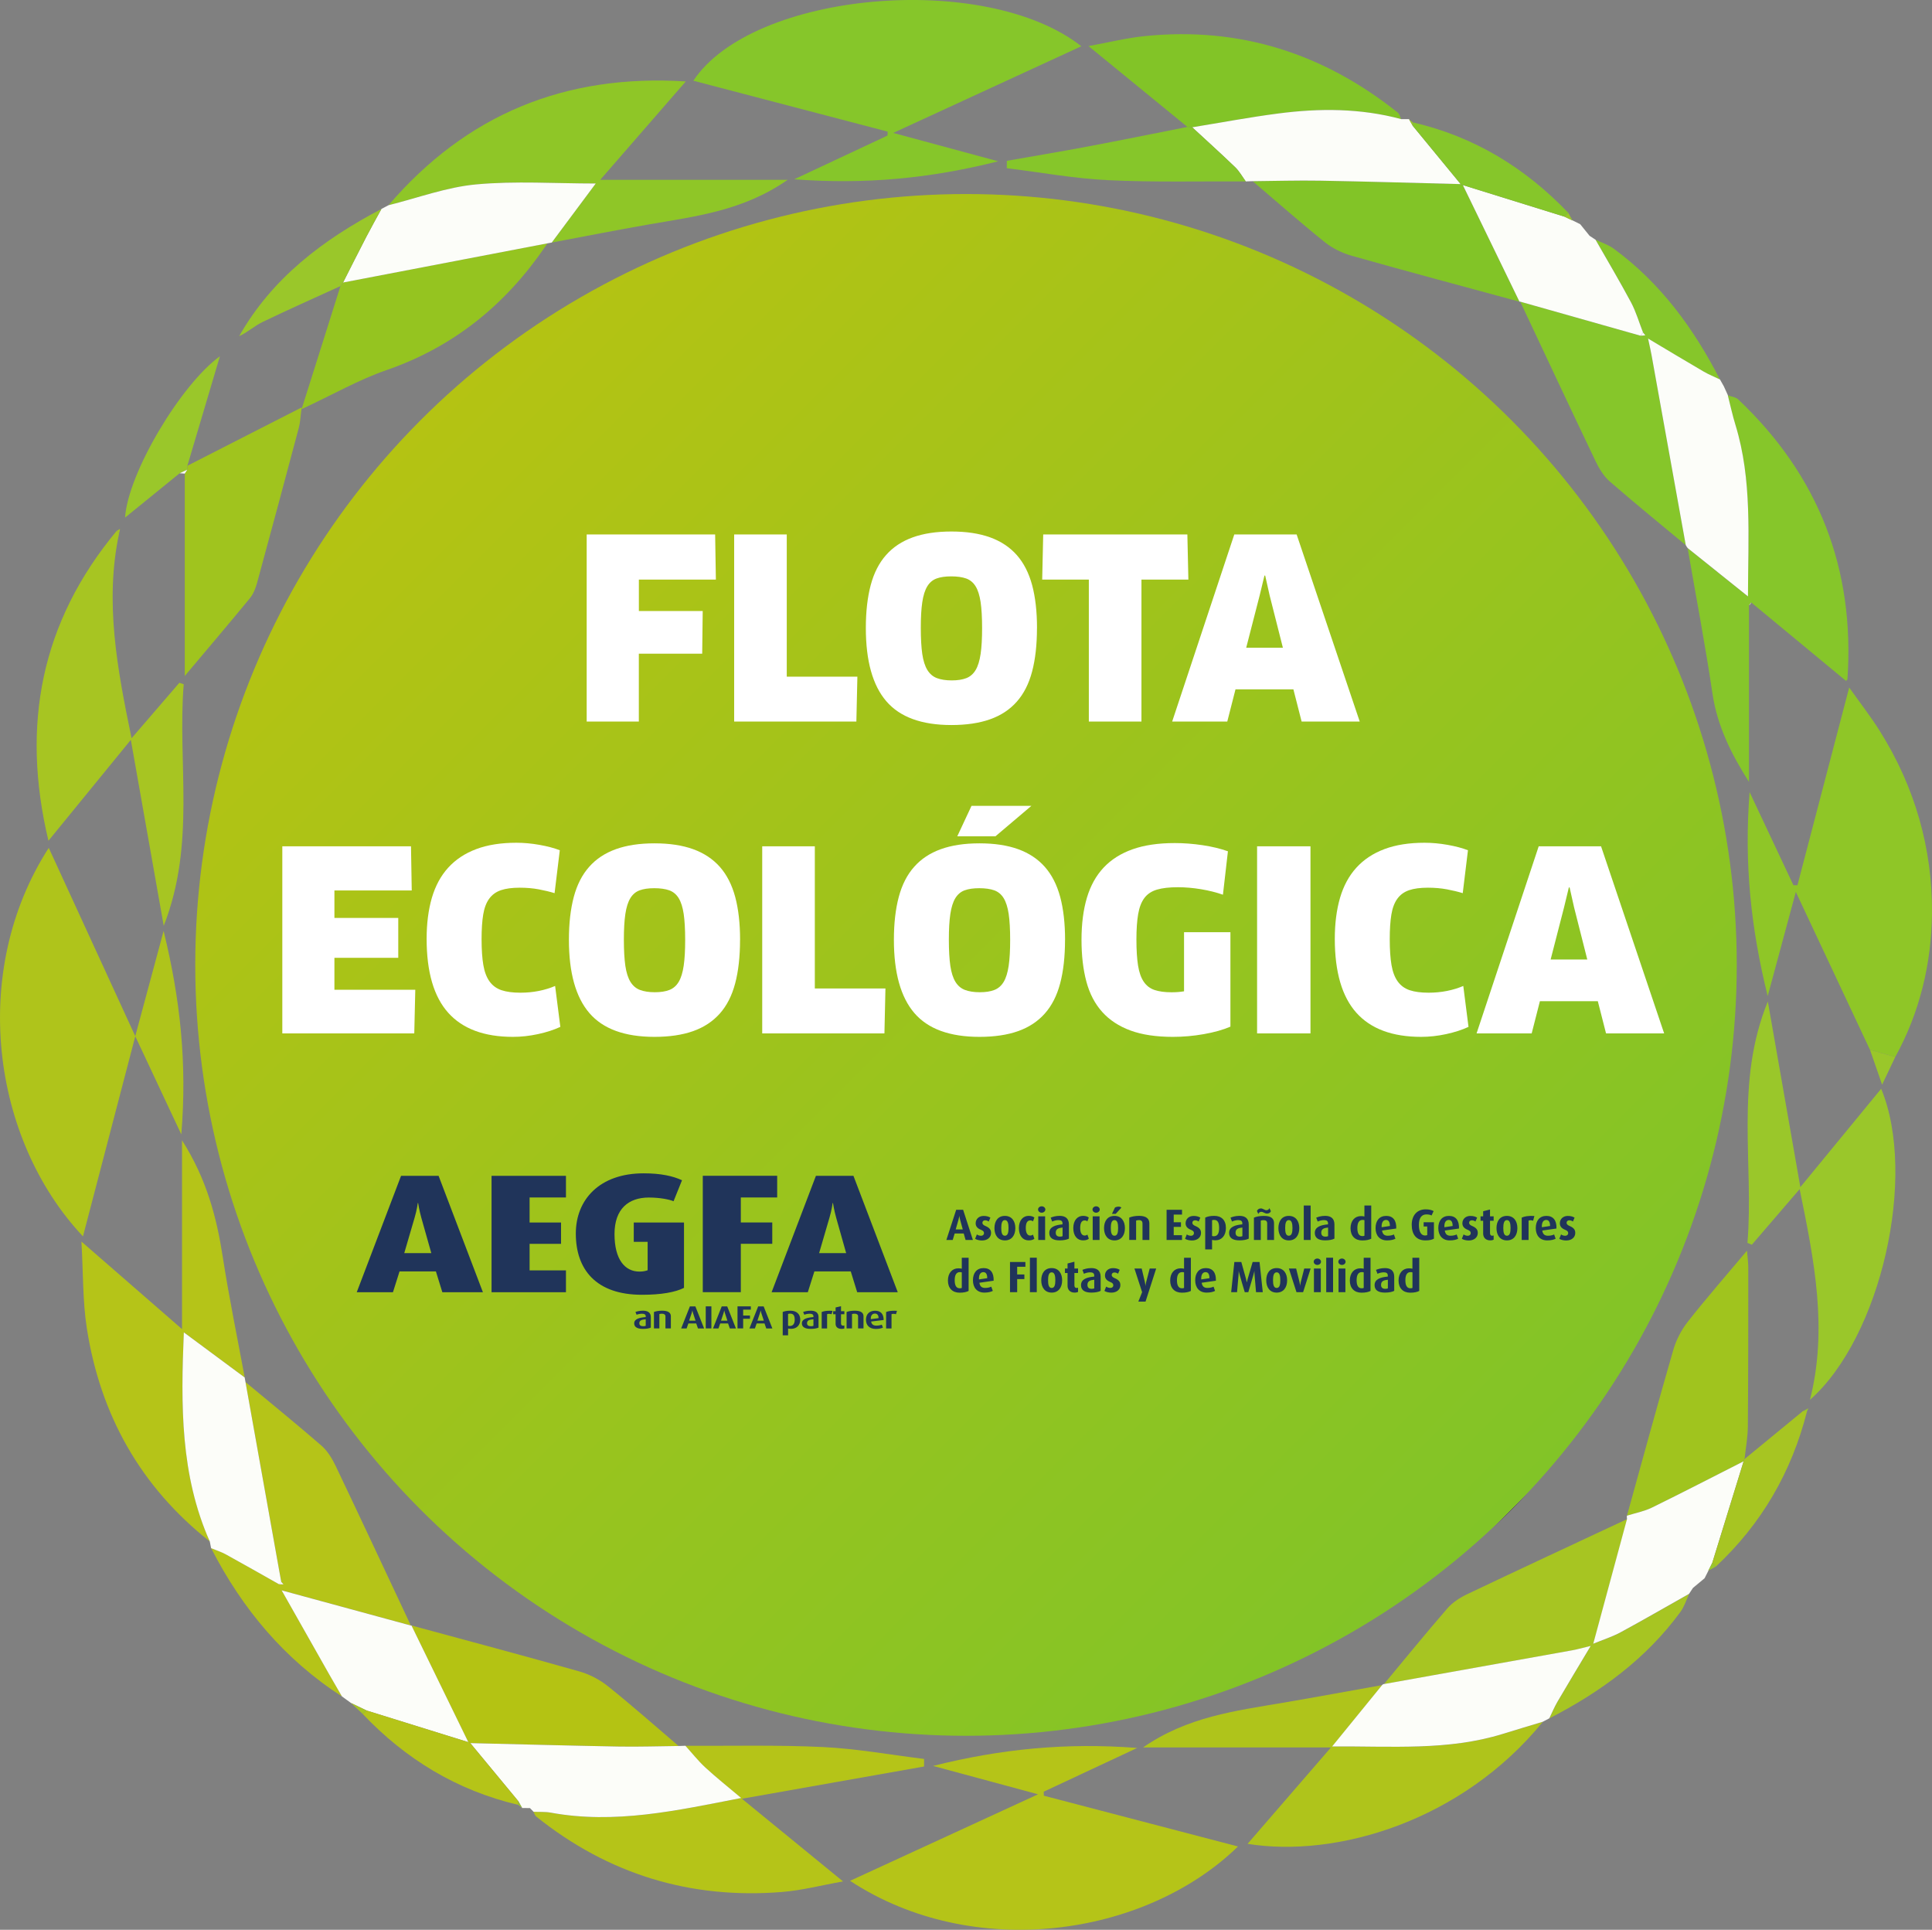 <?xml version="1.0" encoding="UTF-8"?>
<svg id="Capa_2" data-name="Capa 2" xmlns="http://www.w3.org/2000/svg" xmlns:xlink="http://www.w3.org/1999/xlink" viewBox="0 0 495.74 495.09">
  <rect x="0" y="0" width="495.74" height="495.09" fill="#808080" stroke="none"/>
  <defs>
    <style>
      .cls-1 {
        fill: #b5c418;
      }

      .cls-1, .cls-2, .cls-3, .cls-4, .cls-5, .cls-6, .cls-7, .cls-8, .cls-9, .cls-10, .cls-11, .cls-12, .cls-13, .cls-14 {
        stroke-width: 0px;
      }

      .cls-2 {
        fill: #20345a;
      }

      .cls-3 {
        fill: #a0c41e;
      }

      .cls-4 {
        fill: #a7c522;
      }

      .cls-5 {
        fill: #fcfdf9;
      }

      .cls-6 {
        fill: #afc41b;
      }

      .cls-7 {
        fill: url(#Degradado_sin_nombre_5);
      }

      .cls-8 {
        fill: #95c420;
      }

      .cls-9 {
        fill: #86c62a;
      }

      .cls-10 {
        fill: #8fc627;
      }

      .cls-11 {
        fill: #82c427;
      }

      .cls-12 {
        fill: #9ac72a;
      }

      .cls-13 {
        fill: #b4c313;
      }

      .cls-14 {
        fill: #fff;
      }
    </style>
    <linearGradient id="Degradado_sin_nombre_5" data-name="Degradado sin nombre 5" x1="108.02" y1="107.7" x2="387.71" y2="387.39" gradientUnits="userSpaceOnUse">
      <stop offset="0" stop-color="#b4c313"/>
      <stop offset="1" stop-color="#82c427"/>
      <stop offset="1" stop-color="#1d1d1b"/>
    </linearGradient>
  </defs>
  <g id="Capa_1-2" data-name="Capa 1">
    <g>
      <g>
        <path class="cls-1" d="M218.12,482.53c15.64-7.19,31.37-14.44,48.24-22.2-9.45-2.55-17.68-4.77-26.94-7.28,17.48-4.38,34.15-6.01,52.38-4.61-8.66,4.05-16.33,7.63-23.99,11.22.01.34.02.69.03,1.03,16.69,4.37,33.39,8.73,49.82,13.03-23.92,23.26-68.01,29.51-99.54,8.81Z"/>
        <path class="cls-9" d="M277.46,11.87c-15.57,7.18-31.35,14.44-48.26,22.23,9.41,2.54,17.62,4.76,26.92,7.28-17.5,4.43-34.17,5.98-52.33,4.62,8.62-4.04,16.28-7.63,23.94-11.22l.04-1.01c-16.68-4.37-33.36-8.74-49.86-13.06,15.14-22.86,74.85-28.24,99.56-8.84Z"/>
        <path class="cls-6" d="M34.71,265.82c2.55-9.46,4.77-17.69,7.27-26.98,4.26,17.37,6.06,33.89,4.54,52.19-4.1-8.74-7.66-16.33-11.81-25.17-4.72,18.07-9.09,34.78-13.42,51.34-23.46-24.94-29.19-68.03-8.78-99.68,7.22,15.72,14.44,31.44,22.19,48.3Z"/>
        <path class="cls-10" d="M479.83,269.34c-6.19-13.18-12.38-26.36-19.03-40.51-2.5,9.25-4.72,17.48-7.22,26.72-4.33-17.46-6.07-34.14-4.64-52.33,4.04,8.58,7.64,16.23,11.24,23.88.34,0,.69.01,1.03.02,4.37-16.67,8.73-33.35,13.28-50.74,2.69,3.81,5.49,7.39,7.89,11.21,8.97,14.29,13.52,30.14,13.35,46.81-.13,12.76-3.11,25.33-9.42,36.77-2.16-.61-4.32-1.22-6.48-1.83Z"/>
        <path class="cls-12" d="M453.61,256.9c2.82,16.1,5.45,31.11,8.35,47.66,7.37-8.97,14.06-17.11,20.74-25.24,9.27,22.41,0,63.69-18.27,79.81,4.59-18.19,1.14-35.56-2.65-54.06-4.37,5.08-8.32,9.68-12.27,14.27-.37-.16-.75-.32-1.12-.48,1.67-20.3-3.3-41.12,5.24-61.96Z"/>
        <path class="cls-1" d="M175.86,447.88c11.79.07,23.6-.24,35.36.33,8.66.42,17.26,1.99,25.89,3.05,0,.65,0,1.29,0,1.94-15.23,2.7-30.45,5.39-46.74,8.27,8.86,7.24,17.01,13.89,25.95,21.21-5.53.98-10.55,2.3-15.64,2.71-23.55,1.9-44.63-4.56-63.1-19.36-.34-.27-.46-.8-.69-1.2,1.48.06,2.99-.05,4.43.22,16.37,3.01,32.19-.51,48.84-3.76-3.47-2.93-6.43-5.28-9.21-7.84-1.84-1.7-3.41-3.69-5.1-5.56Z"/>
        <path class="cls-4" d="M30.57,136.81c-3.74,17.53-.52,34.65,3.19,52.59,4.29-4.98,8.28-9.6,12.26-14.23.37.12.75.25,1.12.37-1.64,20.2,3.17,40.81-5.13,61.99-2.89-16.37-5.56-31.46-8.44-47.72-7.23,8.86-13.95,17.08-21.14,25.89-7.1-29.75-1.89-56.16,17.51-79.51.2.21.41.42.62.62Z"/>
        <path class="cls-10" d="M99.69,52.65c19.95-23.23,45.17-33.72,76.28-31.76-7.35,8.46-14.25,16.39-21.96,25.25h48.09c-11.41,7.96-23.61,9.35-35.62,11.44-8.32,1.45-16.61,3.09-24.91,4.65,3.77-5.06,7.55-10.13,11.29-15.15-10.38,0-20.62-.7-30.7.23-7.59.7-15,3.48-22.48,5.34Z"/>
        <path class="cls-1" d="M53.83,395.47c-17.78-14.05-28.1-32.49-31.55-54.71-1.08-6.95-.92-14.08-1.38-22.23,9.03,7.86,16.96,14.76,25.81,22.46v-48.44c6.35,10.01,8.88,19.78,10.46,29.98,1.59,10.32,3.72,20.57,5.62,30.85-5.08-3.76-10.15-7.52-15.61-11.57-.79,18.64-.92,36.62,6.66,53.66Z"/>
        <path class="cls-6" d="M395.89,441.73c-20.92,25.65-53.14,34.97-75.77,31.31,6.89-7.96,13.78-15.92,21.4-24.73h-48.22c11.36-7.87,23.7-9.39,35.88-11.46,8.51-1.45,17-3.02,25.5-4.54-4.09,5.02-8.18,10.04-12.83,15.75,15.43-.09,29.74,1.12,43.67-3.18,3.46-1.07,6.92-2.1,10.38-3.15Z"/>
        <path class="cls-9" d="M443.34,101.42c.9.34,2.04.44,2.68,1.05,20.6,19.49,29.93,43.41,28.03,71.7-.02.25-.34.48-.37.52-8.11-6.71-16.22-13.42-24.33-20.13-.19.25-.38.5-.57.75v45.29c-4.53-7.1-8.13-14.32-9.37-22.65-1.85-12.48-4.22-24.88-6.37-37.31,4.95,3.97,9.9,7.94,15.47,12.4.01-15.43,1.11-29.9-3.21-43.99-.77-2.5-1.32-5.07-1.97-7.61Z"/>
        <path class="cls-1" d="M87.74,435.23c-14.76-9.53-25.61-22.51-33.57-38.05,1.27.53,2.6.94,3.79,1.6,4.57,2.51,9.09,5.1,13.63,7.65.38.01.77.02,1.15.03-.19-.21-.38-.42-.57-.63-.18-.97-.36-1.94-.53-2.92-2.88-16.11-5.76-32.22-8.64-48.33,6.51,5.42,13.09,10.75,19.48,16.3,1.55,1.35,2.73,3.3,3.64,5.19,6.5,13.62,12.87,27.29,19.29,40.94-10.59-2.88-21.19-5.77-33.14-9.02,4.44,7.86,8.39,14.83,12.34,21.8,1.03,1.81,2.09,3.61,3.13,5.41Z"/>
        <path class="cls-9" d="M432.56,139.87c-6.51-5.42-13.09-10.77-19.49-16.33-1.55-1.35-2.74-3.3-3.64-5.19-6.51-13.62-12.91-27.29-19.34-40.95,10.28,2.91,20.56,5.82,30.85,8.73.41-.03.83-.06,1.24-.09-.19-.24-.39-.49-.58-.73-1.01-2.58-1.78-5.28-3.07-7.71-2.9-5.45-6.07-10.75-9.13-16.11,1.55.75,3.26,1.28,4.63,2.28,12.04,8.8,20.57,20.49,27.31,33.61-1.42-.68-2.88-1.28-4.24-2.06-4.43-2.58-8.82-5.23-14.21-8.44.5,2.37.72,3.31.89,4.26,2.93,16.25,5.86,32.5,8.78,48.75Z"/>
        <path class="cls-4" d="M433.43,408.91c-.73,1.55-1.24,3.26-2.23,4.61-8.81,12.05-20.52,20.58-33.64,27.33.69-1.42,1.29-2.89,2.09-4.25,2.6-4.45,5.27-8.85,8.54-14.33-2.52.6-3.6.92-4.7,1.12-16.12,2.9-32.25,5.78-48.37,8.67,5.41-6.5,10.74-13.06,16.28-19.44,1.35-1.55,3.27-2.78,5.16-3.67,13.62-6.48,27.29-12.83,40.95-19.22-2.86,10.57-5.72,21.14-8.66,31.99,2.47-1.02,4.84-1.76,6.99-2.92,5.92-3.2,11.74-6.57,17.6-9.88Z"/>
        <path class="cls-8" d="M140.47,62.43c-.19.27-.37.55-.56.82-10.2,14.92-23.48,25.74-40.76,31.71-7.01,2.42-13.56,6.18-21.76,10.01,3.56-11.28,6.77-21.43,9.97-31.58.23-.31.45-.61.68-.92,17.48-3.35,34.96-6.7,52.44-10.05Z"/>
        <path class="cls-3" d="M48.08,119.49c9.43-4.81,18.86-9.62,29.33-14.97-.33,2.47-.37,3.84-.71,5.13-3.54,13.3-7.1,26.58-10.73,39.86-.38,1.4-.96,2.89-1.87,3.99-5.36,6.53-10.84,12.96-16.69,19.92,0-17.69,0-34.8,0-51.91.21-.33.43-.67.65-1,0-.34.01-.68.02-1.02Z"/>
        <path class="cls-13" d="M105.58,417.02c14.36,3.9,28.74,7.72,43.05,11.78,2.6.74,5.21,2.08,7.32,3.77,6.19,4.95,12.13,10.22,18.16,15.36-5.12.06-10.23.24-15.35.14-12.7-.23-25.4-.58-38.1-.88-.12-.17-.29-.25-.51-.25-4.86-9.98-9.72-19.95-14.59-29.93Z"/>
        <path class="cls-11" d="M389.89,77.4c-14.34-3.9-28.71-7.73-43.01-11.77-2.45-.69-4.94-1.89-6.92-3.48-6.3-5.06-12.37-10.42-18.53-15.66,5.77-.05,11.54-.24,17.31-.13,12.02.21,24.04.58,36.06.88.15.16.34.25.56.25,4.84,9.97,9.69,19.94,14.53,29.92Z"/>
        <path class="cls-3" d="M417.47,388.85c3.94-14.17,7.79-28.37,11.88-42.5.75-2.6,2.1-5.2,3.78-7.32,4.69-5.97,9.7-11.68,15.14-18.17.15,1.9.33,3.09.33,4.28,0,13.6,0,27.2-.11,40.79-.02,2.8-.55,5.59-.85,8.39-.16.15-.24.35-.24.58-7.83,3.97-15.63,8.01-23.51,11.87-2,.98-4.28,1.4-6.42,2.08Z"/>
        <path class="cls-11" d="M304.68,32.56c-8.21-6.71-16.41-13.41-25.38-20.74,5.06-.91,9.72-2.08,14.46-2.56,24.33-2.48,45.88,4.45,64.89,19.62.45.36.6,1.11.89,1.68-10.42-2.82-20.99-2.82-31.57-1.44-7.38.96-14.71,2.35-22.06,3.54-.41-.03-.82-.07-1.23-.1Z"/>
        <path class="cls-5" d="M120.67,447.2c12.7.3,25.4.65,38.1.88,5.11.09,10.23-.09,15.35-.14.58-.02,1.17-.04,1.75-.06,1.69,1.86,3.26,3.86,5.1,5.56,2.77,2.56,5.74,4.91,9.21,7.84-16.64,3.25-32.46,6.77-48.84,3.76-1.44-.27-2.95-.15-4.43-.22,0,0,.08.08.08.08-.33-.34-.67-.69-1-1.03-.67,0-1.34-.01-2.01-.02-.32-.58-.65-1.17-.97-1.75-4.11-4.96-8.21-9.93-12.32-14.89Z"/>
        <path class="cls-5" d="M305.91,32.66c7.35-1.2,14.68-2.58,22.06-3.54,10.58-1.38,21.15-1.37,31.57,1.44.67,0,1.34,0,2.01.01.32.58.64,1.16.97,1.73,4.09,4.98,8.19,9.95,12.28,14.93-12.02-.3-24.04-.67-36.06-.88-5.77-.1-11.54.08-17.31.13-.59.02-1.18.04-1.77.06-.89-1.22-1.64-2.6-2.71-3.63-3.62-3.49-7.35-6.85-11.04-10.26Z"/>
        <path class="cls-5" d="M140.47,62.43c-17.48,3.35-34.96,6.7-52.44,10.05,1.99-3.92,3.96-7.86,5.99-11.77,1.24-2.39,2.57-4.74,3.86-7.11.6-.32,1.2-.63,1.8-.95,7.49-1.86,14.89-4.64,22.48-5.34,10.08-.93,20.31-.23,30.7-.23-3.74,5.02-7.52,10.09-11.29,15.15-.37.07-.74.13-1.1.2Z"/>
        <path class="cls-5" d="M71.59,406.44c-4.54-2.56-9.07-5.14-13.63-7.65-1.2-.66-2.52-1.07-3.79-1.6l-.34-1.71c-7.57-17.04-7.44-35.02-6.66-53.66,5.45,4.04,10.53,7.8,15.61,11.57.07.41.15.82.22,1.22,2.88,16.11,5.76,32.22,8.64,48.33.17.97.36,1.94.53,2.92-.2.19-.4.38-.58.59Z"/>
        <path class="cls-5" d="M355.1,432.05c16.12-2.89,32.25-5.77,48.37-8.67,1.1-.2,2.18-.51,4.7-1.12-3.27,5.48-5.94,9.88-8.54,14.33-.79,1.36-1.4,2.83-2.09,4.25-.56.29-1.11.59-1.67.88-3.46,1.05-6.93,2.08-10.38,3.15-13.93,4.29-28.23,3.09-43.67,3.18,4.66-5.71,8.74-10.73,12.83-15.75.11-.14.26-.23.43-.26Z"/>
        <path class="cls-5" d="M432.56,139.87c-2.93-16.25-5.85-32.5-8.78-48.75-.17-.95-.39-1.89-.89-4.26,5.39,3.21,9.78,5.86,14.21,8.44,1.35.79,2.82,1.38,4.24,2.06.33.59.66,1.18.99,1.76.36.78.71,1.57,1.07,2.35,0,0-.06-.06-.06-.06.65,2.54,1.2,5.11,1.97,7.61,4.32,14.1,3.23,28.56,3.21,43.99-5.57-4.46-10.52-8.43-15.47-12.4-.19-.23-.35-.49-.49-.76Z"/>
        <path class="cls-5" d="M417.47,388.85c2.15-.68,4.42-1.1,6.42-2.08,7.88-3.86,15.68-7.9,23.51-11.87-2.68,8.68-5.36,17.36-8.04,26.04-.34.68-.68,1.36-1.03,2.04l.07-.08c-.34.67-.67,1.34-1.01,2-.99.83-1.99,1.65-2.98,2.48-.35.53-.71,1.07-1.06,1.6l.06-.08c-5.86,3.3-11.68,6.68-17.6,9.88-2.15,1.16-4.52,1.9-6.99,2.92,2.94-10.85,5.8-21.42,8.66-31.99-.05-.29-.05-.57-.02-.86Z"/>
        <path class="cls-5" d="M105.58,417.02c4.86,9.98,9.72,19.95,14.59,29.93-8.69-2.7-17.39-5.4-26.08-8.11-1.34-.64-2.68-1.29-4.02-1.93-.78-.56-1.55-1.12-2.33-1.69-1.05-1.8-2.1-3.6-3.13-5.41-3.95-6.97-7.89-13.95-12.34-21.8,11.95,3.25,22.54,6.14,33.14,9.02h.18Z"/>
        <path class="cls-5" d="M389.89,77.4c-4.84-9.97-9.69-19.94-14.53-29.92,8.68,2.7,17.36,5.39,26.04,8.09.69.33,1.38.65,2.08.98,0,0-.08-.06-.08-.06.69.34,1.38.68,2.07,1.03.8.99,1.6,1.98,2.4,2.97.53.35,1.07.71,1.6,1.06l-.08-.07c3.06,5.36,6.22,10.67,9.13,16.11,1.29,2.43,2.06,5.13,3.07,7.71-.22.27-.44.55-.66.82-10.28-2.91-20.56-5.82-30.85-8.73h-.2Z"/>
        <path class="cls-9" d="M305.91,32.66c3.69,3.41,7.42,6.77,11.04,10.26,1.07,1.03,1.82,2.41,2.71,3.63-11.81-.07-23.63.24-35.41-.33-8.67-.42-17.28-2.01-25.92-3.07,0-.63.01-1.26.02-1.89,6.87-1.21,13.75-2.35,20.6-3.64,8.59-1.62,17.16-3.36,25.74-5.06.41.03.82.07,1.23.1Z"/>
        <path class="cls-12" d="M48.08,119.49c0,.34-.01.68-.02,1.02-.65.3-1.31.6-1.96.9-4.73,3.84-9.46,7.68-14.01,11.38.76-11.5,14.36-34.19,24.34-41.4-2.57,8.65-5.46,18.38-8.35,28.1Z"/>
        <path class="cls-12" d="M97.88,53.6c-1.29,2.37-2.62,4.72-3.86,7.11-2.03,3.91-4,7.84-5.99,11.77-.23.31-.45.61-.68.92-6.68,3.06-13.4,6.03-20.02,9.23-2.05.99-3.79,2.62-5.97,3.62,8.49-14.96,21.59-24.8,36.51-32.64Z"/>
        <path class="cls-1" d="M94.08,438.84c8.69,2.7,17.39,5.4,26.08,8.11.21,0,.38.09.51.25,4.11,4.96,8.21,9.93,12.32,14.89-.04.31-.05.62-.06.94-15.67-3.7-28.83-11.68-39.86-23.31.34-.29.67-.59,1.01-.88Z"/>
        <path class="cls-4" d="M439.37,400.94c2.68-8.68,5.36-17.36,8.04-26.04,0-.23.08-.42.24-.58,4.99-4.1,9.97-8.19,14.96-12.29.35.03.7.05,1.05.08-3.94,15.53-11.65,28.85-23.39,39.8-.3-.32-.6-.64-.89-.97Z"/>
        <path class="cls-9" d="M401.41,55.58c-8.68-2.7-17.36-5.39-26.04-8.09-.23,0-.41-.08-.56-.25-4.09-4.98-8.19-9.95-12.28-14.93.02-.3.03-.6.04-.9,15.69,3.62,28.82,11.64,39.87,23.23-.34.31-.68.62-1.02.93Z"/>
        <path class="cls-12" d="M479.83,269.34c2.16.61,4.32,1.22,6.48,1.83-.96,2.03-1.92,4.05-3.37,7.1-1.3-3.74-2.2-6.34-3.11-8.94Z"/>
        <path class="cls-4" d="M94.08,438.84c-.34.29-.67.59-1.01.88-1-.94-2.01-1.87-3.01-2.81,1.34.64,2.68,1.29,4.02,1.93Z"/>
        <path class="cls-12" d="M439.37,400.94c.3.32.6.64.89.97l-1.92,1.07c.34-.68.68-1.36,1.03-2.04Z"/>
        <path class="cls-12" d="M401.41,55.58c.34-.31.68-.62,1.02-.93.35.64.71,1.27,1.06,1.91l-2.08-.98Z"/>
        <path class="cls-12" d="M362.55,31.42c0,.3-.01.6-.04.9-.32-.58-.64-1.16-.97-1.73.33.28.67.56,1,.84Z"/>
        <path class="cls-12" d="M405.48,57.52c-.69-.34-1.38-.68-2.07-1.03.69.34,1.38.68,2.07,1.03Z"/>
        <path class="cls-12" d="M132.94,463.03c0-.31.02-.63.06-.94.32.58.65,1.17.97,1.75-.34-.27-.68-.54-1.03-.82Z"/>
        <path class="cls-12" d="M437.41,404.91c.34-.67.67-1.34,1.01-2-.34.67-.67,1.34-1.01,2Z"/>
        <path class="cls-12" d="M463.65,362.11c-.35-.03-.7-.05-1.05-.08.47-.24.94-.48,1.42-.72l-.37.79Z"/>
        <path class="cls-9" d="M443.4,101.48c-.36-.78-.71-1.57-1.07-2.35.36.78.71,1.57,1.07,2.35Z"/>
        <path class="cls-5" d="M46.09,121.41c.65-.3,1.31-.6,1.96-.9-.22.33-.43.67-.65,1-.44-.03-.88-.07-1.31-.1Z"/>
        <path class="cls-4" d="M433.36,408.99c.35-.53.71-1.07,1.06-1.6-.35.53-.71,1.07-1.06,1.6Z"/>
        <path class="cls-5" d="M448.78,155.3c.19-.25.38-.5.57-.75-.1.32-.29.57-.57.75Z"/>
        <path class="cls-4" d="M29.94,136.2c.29-.17.57-.34.86-.51-.08.38-.15.75-.23,1.13-.21-.2-.42-.41-.62-.62Z"/>
        <path class="cls-9" d="M409.49,61.55c-.53-.35-1.07-.71-1.6-1.06.53.35,1.07.71,1.6,1.06Z"/>
        <path class="cls-1" d="M135.97,463.87c.33.34.67.69,1,1.03-.33-.34-.67-.69-1-1.03Z"/>
        <path class="cls-5" d="M72.17,405.84c.19.21.38.42.57.63-.38-.01-.77-.02-1.15-.03.18-.21.37-.41.58-.59Z"/>
        <path class="cls-5" d="M421.6,85.31c.19.24.39.49.58.73-.41.03-.83.06-1.24.09.22-.27.44-.55.66-.82Z"/>
      </g>
      <circle class="cls-7" cx="247.87" cy="247.55" r="197.77"/>
      <g>
        <path class="cls-2" d="M217.12,321.49h-6.94l2.65-9.07c.61-2.04.82-3.78.82-3.78h.09s.26,1.78.82,3.78l2.56,9.07ZM230.36,331.52l-11.37-29.86h-9.63l-11.37,29.86h9.29l1.69-5.34h9.33l1.65,5.34h10.41ZM199.42,307.21v-5.56h-19.09v29.86h9.76v-12.41h8.07v-5.47h-8.07v-6.42h9.33ZM175.51,330.39v-16.75h-12.89v4.95h3.56v7.29c-.39.17-1.17.35-2.08.35-3.78,0-6.42-3.12-6.42-9.63s3.65-9.37,8.81-9.37c2.91,0,5.34.52,6.34.95l2.17-5.38c-2.3-1.08-5.42-1.78-9.85-1.78-11.33,0-17.4,6.77-17.4,15.45,0,9.16,5.12,15.71,16.97,15.71,4.95,0,8.55-.65,10.8-1.78M145.22,331.52v-5.6h-9.33v-6.81h8.07v-5.47h-8.07v-6.42h9.33v-5.56h-19.09v29.86h19.09ZM110.67,321.49h-6.94l2.65-9.07c.61-2.04.82-3.78.82-3.78h.09s.26,1.78.82,3.78l2.56,9.07ZM123.91,331.52l-11.37-29.86h-9.63l-11.37,29.86h9.29l1.69-5.34h9.33l1.65,5.34h10.41Z"/>
        <path class="cls-2" d="M362.43,330.42c-.12.07-.3.09-.54.09-.89,0-1.28-.75-1.28-2.07,0-1.25.37-2.08,1.34-2.08.18,0,.34.02.48.07v4ZM364.17,331.18v-8.5h-1.75v2.81c-.23-.06-.53-.1-.89-.1-1.57,0-2.67,1.19-2.67,3.14s1.15,3.11,2.99,3.11c1.05,0,1.77-.16,2.32-.45M356.11,330.53c-.16.08-.38.12-.64.12-.7,0-1.1-.3-1.1-1.01,0-.97.69-1.22,1.75-1.32v2.21ZM357.75,331.18v-3.63c0-1.64-1.01-2.22-2.39-2.22-1.07,0-1.86.28-2.29.46l.38,1c.39-.18.99-.37,1.58-.37.64,0,1.07.18,1.07.81v.28c-1.83.17-3.39.63-3.39,2.2,0,1.26.9,1.91,2.66,1.91,1.05,0,1.87-.18,2.38-.45M349.92,330.42c-.12.07-.3.09-.54.09-.89,0-1.28-.75-1.28-2.07,0-1.25.37-2.08,1.34-2.08.18,0,.34.02.48.07v4ZM351.67,331.18v-8.5h-1.75v2.81c-.23-.06-.53-.1-.89-.1-1.56,0-2.67,1.19-2.67,3.14s1.15,3.11,2.99,3.11c1.05,0,1.77-.16,2.32-.45M345.22,325.44h-1.76v6.07h1.76v-6.07ZM345.27,323.7c0-.45-.42-.82-.93-.82s-.93.37-.93.82.42.82.93.82.93-.36.93-.82M342.06,322.67h-1.76v8.84h1.76v-8.84ZM338.91,325.44h-1.76v6.07h1.76v-6.07ZM338.96,323.7c0-.45-.42-.82-.94-.82s-.93.37-.93.82.42.82.93.82.94-.36.94-.82M336.31,325.44h-1.65l-.89,3.49c-.12.48-.16.92-.16.92h-.02s-.02-.45-.14-.92l-.87-3.49h-1.86l1.95,6.07h1.7l1.93-6.07ZM328.52,328.45c0,1.09-.16,1.98-.93,1.98s-.94-.89-.94-1.98.16-2.03.94-2.03.93.95.93,2.03M330.27,328.47c0-1.81-.92-3.14-2.69-3.14s-2.67,1.33-2.67,3.14.92,3.15,2.68,3.15,2.68-1.34,2.68-3.15M324.02,331.51l-.83-7.75h-1.77l-1.27,4.34c-.13.47-.21.87-.21.87h-.02s-.07-.39-.2-.87l-1.21-4.34h-1.78l-.82,7.75h1.51c.02-.34.39-4.46.39-4.46.05-.5.02-.95.02-.95h.02s.09.45.24.95c0,0,1.18,4.13,1.31,4.46h.91c.14-.39,1.31-4.46,1.31-4.46.15-.5.24-.95.24-.95h.02s-.01.46.03.95c0,0,.36,4.17.38,4.46h1.73ZM310.35,327.92l-2.12.32c-.06-1.25.39-1.87,1.11-1.87.64,0,1,.47,1,1.55M311.99,328.57c.08-2.05-.81-3.24-2.57-3.24s-2.74,1.23-2.74,3.13,1.07,3.16,2.93,3.16c1.03,0,1.7-.2,2.17-.44l-.39-1.09c-.33.17-.87.33-1.58.33-.89,0-1.34-.44-1.46-1.33l3.64-.52ZM303.82,330.42c-.12.07-.3.09-.54.09-.89,0-1.28-.75-1.28-2.07,0-1.25.37-2.08,1.34-2.08.18,0,.34.02.48.07v4ZM305.57,331.18v-8.5h-1.75v2.81c-.23-.06-.53-.1-.89-.1-1.57,0-2.67,1.19-2.67,3.14s1.15,3.11,2.99,3.11c1.05,0,1.77-.16,2.32-.45M296.65,325.44h-1.64l-.92,3.51c-.13.52-.17.96-.17.96h-.02s0-.44-.12-.96l-.83-3.51h-1.86l1.97,6.07-.97,2.42h1.85l2.73-8.49ZM287.48,329.7c0-.71-.27-1.28-1.44-1.78-.47-.2-.78-.43-.78-.83,0-.35.24-.63.7-.63.4,0,.74.17.92.32l.43-1c-.47-.29-.99-.44-1.75-.44-1.22,0-2.03.83-2.03,1.87,0,.63.25,1.25,1.36,1.69.56.23.78.45.78.86,0,.38-.3.66-.75.66s-.86-.17-1.08-.35l-.45,1.12c.37.25,1.04.44,1.78.44,1.44,0,2.31-.86,2.31-1.91M280.77,330.53c-.16.08-.38.12-.64.12-.7,0-1.1-.3-1.1-1.01,0-.97.69-1.22,1.75-1.32v2.21ZM282.42,331.18v-3.63c0-1.64-1.01-2.22-2.39-2.22-1.07,0-1.86.28-2.29.46l.38,1c.39-.18.99-.37,1.58-.37.64,0,1.07.18,1.07.81v.28c-1.83.17-3.39.63-3.39,2.2,0,1.26.9,1.91,2.66,1.91,1.05,0,1.87-.18,2.38-.45M276.62,331.44v-1.08c-.15.05-.23.07-.37.07-.39,0-.56-.25-.56-.71v-3.13h.93v-1.14h-.93v-1.75l-1.76.45v1.3h-.67v1.14h.67v3.27c0,.94.55,1.76,1.82,1.76.41,0,.72-.1.87-.17M270.79,328.45c0,1.09-.16,1.98-.93,1.98s-.93-.89-.93-1.98.16-2.03.93-2.03.93.95.93,2.03M272.54,328.47c0-1.81-.92-3.14-2.69-3.14s-2.67,1.33-2.67,3.14.92,3.15,2.68,3.15,2.68-1.34,2.68-3.15M266.03,322.67h-1.76v8.84h1.76v-8.84ZM263.11,324.99v-1.23h-3.95v7.75h1.84v-3.36h1.85v-1.19h-1.85v-1.97h2.12ZM253.32,327.92l-2.12.32c-.06-1.25.39-1.87,1.12-1.87.64,0,1,.47,1,1.55M254.96,328.57c.08-2.05-.81-3.24-2.57-3.24s-2.74,1.23-2.74,3.13,1.07,3.16,2.93,3.16c1.02,0,1.7-.2,2.17-.44l-.4-1.09c-.33.17-.87.33-1.58.33-.89,0-1.34-.44-1.46-1.33l3.64-.52ZM246.79,330.42c-.12.07-.3.09-.54.09-.89,0-1.28-.75-1.28-2.07,0-1.25.37-2.08,1.34-2.08.18,0,.34.02.48.07v4ZM248.54,331.18v-8.5h-1.75v2.81c-.23-.06-.53-.1-.89-.1-1.56,0-2.67,1.19-2.67,3.14s1.15,3.11,2.99,3.11c1.05,0,1.77-.16,2.32-.45"/>
        <path class="cls-2" d="M404.2,316.31c0-.71-.27-1.28-1.44-1.78-.47-.2-.78-.43-.78-.83,0-.35.24-.63.7-.63.39,0,.74.17.92.32l.43-1c-.47-.29-.99-.44-1.75-.44-1.22,0-2.03.83-2.03,1.87,0,.63.25,1.25,1.36,1.69.56.23.78.45.78.86,0,.38-.3.67-.75.67s-.86-.17-1.08-.35l-.45,1.12c.37.25,1.04.44,1.78.44,1.44,0,2.31-.86,2.31-1.91M397.75,314.53l-2.12.32c-.06-1.25.39-1.87,1.11-1.87.64,0,1,.47,1,1.55M399.38,315.18c.08-2.05-.81-3.24-2.57-3.24s-2.74,1.23-2.74,3.13,1.07,3.16,2.93,3.16c1.03,0,1.7-.2,2.17-.44l-.39-1.09c-.33.17-.87.33-1.58.33-.89,0-1.34-.44-1.46-1.33l3.64-.52ZM393.72,311.96c-1.63-.08-2.58.1-3.26.43v5.73h1.76v-4.96c.29-.14.74-.15,1.17.03l.33-1.24ZM387.6,315.05c0,1.09-.16,1.98-.93,1.98s-.93-.89-.93-1.98.16-2.03.93-2.03.93.95.93,2.03M389.35,315.08c0-1.81-.92-3.14-2.69-3.14s-2.67,1.33-2.67,3.14.92,3.15,2.68,3.15,2.68-1.34,2.68-3.15M383.26,318.04v-1.08c-.15.04-.23.07-.37.07-.39,0-.56-.25-.56-.71v-3.13h.93v-1.14h-.93v-1.75l-1.76.45v1.3h-.67v1.14h.67v3.27c0,.94.55,1.76,1.82,1.76.41,0,.72-.1.87-.17M379.19,316.31c0-.71-.27-1.28-1.44-1.78-.47-.2-.78-.43-.78-.83,0-.35.24-.63.7-.63.39,0,.74.17.92.32l.43-1c-.47-.29-.99-.44-1.75-.44-1.22,0-2.03.83-2.03,1.87,0,.63.25,1.25,1.36,1.69.56.23.78.45.78.86,0,.38-.3.67-.75.67s-.86-.17-1.08-.35l-.45,1.12c.37.25,1.04.44,1.78.44,1.44,0,2.31-.86,2.31-1.91M372.74,314.53l-2.12.32c-.06-1.25.39-1.87,1.12-1.87.64,0,1,.47,1,1.55M374.37,315.18c.08-2.05-.81-3.24-2.57-3.24s-2.74,1.23-2.74,3.13,1.07,3.16,2.93,3.16c1.03,0,1.7-.2,2.17-.44l-.39-1.09c-.33.17-.87.33-1.58.33-.89,0-1.34-.44-1.46-1.33l3.64-.52ZM367.94,317.78v-4.21h-2.64v1.09h.92v2.2c-.1.06-.28.11-.57.11-.95,0-1.57-.9-1.57-2.71s.7-2.7,1.94-2.7c.67,0,1.06.13,1.31.28l.53-1.13c-.5-.28-1.14-.45-2.05-.45-2.23,0-3.57,1.6-3.57,3.95,0,2.48,1.16,4.02,3.51,4.02,1.06,0,1.68-.16,2.19-.45M356.64,314.53l-2.12.32c-.06-1.25.4-1.87,1.12-1.87.64,0,1,.47,1,1.55M358.27,315.18c.08-2.05-.81-3.24-2.57-3.24s-2.74,1.23-2.74,3.13,1.07,3.16,2.93,3.16c1.03,0,1.7-.2,2.17-.44l-.39-1.09c-.33.17-.87.33-1.58.33-.89,0-1.34-.44-1.46-1.33l3.64-.52ZM350.11,317.03c-.12.07-.3.09-.54.09-.89,0-1.28-.75-1.28-2.07,0-1.25.37-2.08,1.34-2.08.18,0,.34.02.48.07v4ZM351.85,317.78v-8.5h-1.75v2.81c-.23-.06-.53-.1-.89-.1-1.57,0-2.67,1.19-2.67,3.14s1.15,3.11,2.99,3.11c1.05,0,1.77-.16,2.32-.45M340.77,317.14c-.16.08-.38.12-.64.12-.7,0-1.1-.3-1.1-1.01,0-.97.69-1.22,1.75-1.32v2.21ZM342.41,317.78v-3.63c0-1.64-1.01-2.22-2.39-2.22-1.07,0-1.86.28-2.29.46l.38,1c.39-.18.99-.37,1.58-.37.64,0,1.07.18,1.07.81v.28c-1.83.17-3.39.63-3.39,2.2,0,1.26.9,1.91,2.66,1.91,1.05,0,1.87-.18,2.38-.45M336.3,309.28h-1.76v8.84h1.76v-8.84ZM331.64,315.05c0,1.09-.16,1.98-.94,1.98s-.93-.89-.93-1.98.16-2.03.93-2.03.94.95.94,2.03M333.39,315.08c0-1.81-.92-3.14-2.69-3.14s-2.67,1.33-2.67,3.14.92,3.15,2.68,3.15,2.68-1.34,2.68-3.15M326.91,318.12v-4.28c0-1.3-.86-1.9-2.6-1.9-1.08,0-1.95.18-2.56.45v5.73h1.76v-4.97c.2-.07.39-.12.74-.12.59,0,.9.27.9.82v4.27h1.76ZM326.1,310.73l-.37-.79c-.11.28-.32.5-.71.54-.56.06-.92-.52-1.6-.45-.48.05-.74.3-.9.65l.36.78c.11-.28.3-.53.7-.56.56-.06.97.51,1.63.44.48-.06.77-.26.89-.61M318.78,317.14c-.16.08-.38.12-.64.12-.7,0-1.1-.3-1.1-1.01,0-.97.69-1.22,1.75-1.32v2.21ZM320.42,317.78v-3.63c0-1.64-1.01-2.22-2.39-2.22-1.07,0-1.86.28-2.29.46l.38,1c.39-.18.99-.37,1.58-.37.64,0,1.07.18,1.07.81v.28c-1.83.17-3.39.63-3.39,2.2,0,1.26.9,1.91,2.66,1.91,1.05,0,1.87-.18,2.38-.45M312.82,315.07c0,1.36-.42,2.09-1.35,2.09-.19,0-.35-.03-.46-.08v-4.02c.15-.06.3-.09.54-.09.93,0,1.27.73,1.27,2.1M314.56,315.04c0-2.04-1.17-3.11-2.99-3.11-1.08,0-1.8.19-2.32.45v8.16h1.76v-2.44c.18.06.51.1.88.1,1.58,0,2.67-1.21,2.67-3.15M308.17,316.31c0-.71-.27-1.28-1.44-1.78-.47-.2-.78-.43-.78-.83,0-.35.24-.63.7-.63.39,0,.74.17.92.32l.43-1c-.47-.29-.99-.44-1.75-.44-1.22,0-2.03.83-2.03,1.87,0,.63.25,1.25,1.36,1.69.56.23.78.45.78.86,0,.38-.3.67-.75.67s-.86-.17-1.08-.35l-.45,1.12c.37.25,1.04.44,1.78.44,1.44,0,2.31-.86,2.31-1.91M303.3,318.12v-1.23h-2.13v-2.13h1.86v-1.19h-1.86v-1.97h2.13v-1.23h-3.96v7.75h3.96ZM294.92,318.12v-4.26c0-1.1-.69-1.93-2.61-1.93-1.08,0-1.94.18-2.55.45v5.73h1.76v-4.97c.2-.07.39-.12.74-.12.71,0,.9.42.9.85v4.25h1.76ZM286.9,315.05c0,1.09-.16,1.98-.93,1.98s-.94-.89-.94-1.98.16-2.03.94-2.03.93.95.93,2.03M288.65,315.08c0-1.81-.92-3.14-2.69-3.14s-2.67,1.33-2.67,3.14.92,3.15,2.68,3.15,2.68-1.34,2.68-3.15M287.73,309.85c-.17-.38-1.13-.36-1.64-.05l-.77,1.62h.96l1.45-1.58ZM282.14,312.05h-1.76v6.07h1.76v-6.07ZM282.19,310.3c0-.45-.42-.82-.93-.82s-.93.37-.93.82.42.82.93.82.93-.36.93-.82M279.39,317.79l-.37-1.06c-.18.16-.41.25-.73.25-.7,0-1.12-.71-1.12-1.94s.36-1.94,1.13-1.94c.35,0,.56.11.72.24l.36-.97c-.27-.23-.74-.44-1.49-.44-1.35,0-2.49,1.08-2.49,3.13s1.06,3.16,2.5,3.16c.77,0,1.23-.19,1.49-.44M272.64,317.14c-.16.08-.38.12-.64.12-.7,0-1.1-.3-1.1-1.01,0-.97.69-1.22,1.75-1.32v2.21ZM274.28,317.78v-3.63c0-1.64-1.01-2.22-2.39-2.22-1.07,0-1.86.28-2.29.46l.38,1c.39-.18.99-.37,1.58-.37.64,0,1.07.18,1.07.81v.28c-1.83.17-3.39.63-3.39,2.2,0,1.26.9,1.91,2.66,1.91,1.05,0,1.87-.18,2.38-.45M268.17,312.05h-1.76v6.07h1.76v-6.07ZM268.23,310.3c0-.45-.42-.82-.94-.82s-.93.37-.93.82.42.82.93.82.94-.36.94-.82M265.42,317.79l-.37-1.06c-.18.16-.41.25-.73.25-.7,0-1.11-.71-1.11-1.94s.36-1.94,1.13-1.94c.35,0,.56.11.72.24l.36-.97c-.27-.23-.74-.44-1.49-.44-1.35,0-2.49,1.08-2.49,3.13s1.06,3.16,2.5,3.16c.77,0,1.23-.19,1.49-.44M258.78,315.05c0,1.09-.16,1.98-.93,1.98s-.93-.89-.93-1.98.16-2.03.93-2.03.93.95.93,2.03M260.53,315.08c0-1.81-.92-3.14-2.69-3.14s-2.67,1.33-2.67,3.14.92,3.15,2.68,3.15,2.68-1.34,2.68-3.15M254.3,316.31c0-.71-.27-1.28-1.44-1.78-.47-.2-.78-.43-.78-.83,0-.35.24-.63.7-.63.39,0,.74.17.92.32l.43-1c-.47-.29-.99-.44-1.75-.44-1.22,0-2.03.83-2.03,1.87,0,.63.25,1.25,1.36,1.69.56.23.78.45.78.86,0,.38-.3.67-.75.67s-.86-.17-1.08-.35l-.45,1.12c.37.25,1.04.44,1.78.44,1.44,0,2.31-.86,2.31-1.91M247.04,315.41h-1.81l.72-2.52c.16-.55.2-.94.2-.94h.02s.03.4.18.94l.69,2.52ZM249.64,318.12l-2.51-7.75h-1.78l-2.52,7.75h1.63l.5-1.66h2.33l.47,1.66h1.88Z"/>
        <path class="cls-2" d="M230.17,336.3c-.14-.02-.41-.03-.63-.03-1,0-1.66.12-2.17.33v4.22h1.39v-3.67c.27-.12.77-.11,1.14.02l.26-.86ZM225.42,338.17l-1.98.26c-.04-.96.43-1.43,1.05-1.43.58,0,.94.38.94,1.17M226.74,338.64c0-1.5-.72-2.37-2.2-2.37s-2.34.91-2.34,2.32.91,2.35,2.52,2.35c.86,0,1.47-.17,1.84-.33l-.29-.77c-.28.12-.8.25-1.41.25-.79,0-1.23-.35-1.33-1.05l3.2-.39ZM221.57,340.82v-3.14c0-.97-.8-1.42-2.25-1.42-.84,0-1.6.14-2.09.33v4.22h1.39v-3.68c.16-.06.4-.1.65-.1.51,0,.91.2.91.66v3.12h1.39ZM216.66,340.8v-.76c-.11.03-.2.06-.31.06-.36,0-.55-.21-.55-.55v-2.38h.86v-.78h-.86v-1.28l-1.39.32v.96h-.63v.78h.63v2.48c0,.68.45,1.28,1.54,1.28.34,0,.6-.07.72-.12M213.63,336.3c-.14-.02-.41-.03-.63-.03-1,0-1.65.12-2.16.33v4.22h1.39v-3.67c.27-.12.77-.11,1.14.02l.26-.86ZM208.72,340.13c-.14.07-.35.11-.63.11-.63,0-1.01-.23-1.01-.77,0-.76.67-.92,1.64-1.01v1.66ZM210.03,340.6v-2.71c0-1.19-.85-1.63-2.02-1.63-.88,0-1.56.19-1.93.33l.3.71c.34-.14.88-.26,1.37-.26.58,0,.97.15.97.64v.22c-1.59.13-2.96.45-2.96,1.62,0,.91.76,1.41,2.25,1.41.88,0,1.59-.13,2.02-.33M203.92,338.58c0,1.02-.43,1.6-1.24,1.6-.18,0-.36-.02-.47-.06v-3.02c.13-.05.3-.09.54-.09.86,0,1.17.55,1.17,1.57M205.34,338.56c0-1.48-.98-2.3-2.56-2.3-.9,0-1.51.15-1.94.33v5.99h1.38v-1.75c.16.05.49.08.81.08,1.37,0,2.31-.92,2.31-2.35M195.98,338.82h-1.63l.63-1.89c.14-.41.19-.72.19-.72h.02s.05.31.18.72l.62,1.89ZM198.19,340.82l-2.24-5.66h-1.41l-2.24,5.66h1.4l.45-1.28h2.02l.45,1.28h1.56ZM192.66,336v-.85h-3.42v5.66h1.45v-2.48h1.75v-.83h-1.75v-1.51h1.98ZM186.64,338.82h-1.63l.63-1.89c.14-.41.19-.72.19-.72h.02s.05.31.18.72l.62,1.89ZM188.84,340.82l-2.24-5.66h-1.41l-2.24,5.66h1.4l.45-1.28h2.02l.45,1.28h1.56ZM182.54,335.15h-1.45v5.66h1.45v-5.66ZM178.46,338.82h-1.63l.63-1.89c.14-.41.19-.72.19-.72h.02s.05.31.18.72l.62,1.89ZM180.67,340.82l-2.24-5.66h-1.41l-2.24,5.66h1.4l.45-1.28h2.02l.45,1.28h1.56ZM172.14,340.82v-3.14c0-.97-.8-1.42-2.25-1.42-.84,0-1.6.14-2.09.33v4.22h1.39v-3.68c.16-.06.4-.1.65-.1.51,0,.91.2.91.66v3.12h1.39ZM165.69,340.13c-.14.07-.35.11-.63.11-.63,0-1.01-.23-1.01-.77,0-.76.67-.92,1.64-1.01v1.66ZM167,340.6v-2.71c0-1.19-.85-1.63-2.02-1.63-.88,0-1.56.19-1.93.33l.3.71c.34-.14.88-.26,1.37-.26.58,0,.97.15.97.64v.22c-1.59.13-2.96.45-2.96,1.62,0,.91.76,1.41,2.25,1.41.88,0,1.59-.13,2.02-.33"/>
      </g>
      <g>
        <path class="cls-14" d="M163.93,148.7v8.06h16.38l-.13,10.94h-16.26v17.41h-13.38v-48h32.96l.19,11.58h-19.78Z"/>
        <path class="cls-14" d="M220,173.6l-.26,11.52h-31.36v-48h13.5v36.48h18.11Z"/>
        <path class="cls-14" d="M266.08,161.12c0,4.31-.42,8.03-1.25,11.17-.83,3.14-2.14,5.72-3.94,7.74-1.79,2.03-4.08,3.53-6.85,4.51-2.77.98-6.08,1.47-9.92,1.47-7.64,0-13.21-2.04-16.7-6.11-3.5-4.07-5.25-10.34-5.25-18.78,0-4.22.42-7.89,1.25-11.01.83-3.11,2.14-5.69,3.94-7.71,1.79-2.03,4.07-3.54,6.85-4.54,2.77-1,6.08-1.5,9.92-1.5s7.15.5,9.92,1.5c2.77,1,5.06,2.52,6.85,4.54,1.79,2.03,3.1,4.6,3.94,7.71.83,3.11,1.25,6.78,1.25,11.01ZM252,161.12c0-2.73-.13-4.95-.38-6.66-.26-1.71-.68-3.05-1.28-4.03-.6-.98-1.41-1.65-2.43-2.02-1.02-.36-2.3-.54-3.84-.54s-2.74.18-3.74.54c-1,.36-1.8,1.04-2.4,2.02-.6.98-1.02,2.34-1.28,4.06-.26,1.73-.38,3.94-.38,6.62s.13,4.96.38,6.69c.26,1.73.69,3.09,1.31,4.1.62,1,1.44,1.7,2.46,2.08,1.02.38,2.28.58,3.78.58s2.74-.19,3.74-.58c1-.38,1.8-1.08,2.4-2.08.6-1,1.02-2.38,1.28-4.13.26-1.75.38-3.97.38-6.66Z"/>
        <path class="cls-14" d="M292.89,148.7v36.42h-13.5v-36.42h-11.97l.26-11.58h36.99l.26,11.58h-12.03Z"/>
        <path class="cls-14" d="M331.87,176.86h-14.85l-2.11,8.26h-14.14l15.94-48h16l16.19,48h-14.91l-2.11-8.26ZM323.23,152.73l-3.46,13.44h9.41l-3.39-13.38-1.15-5.12h-.19l-1.22,5.06Z"/>
        <path class="cls-14" d="M106.56,253.92l-.26,11.2h-33.86v-48h33.02l.19,11.33h-19.84v7.04h16.38v10.24h-16.38v8.19h20.74Z"/>
        <path class="cls-14" d="M142.33,229.15c-1.24-.38-2.6-.71-4.1-.99-1.49-.28-3.12-.42-4.86-.42-1.96,0-3.57.21-4.83.64-1.26.43-2.26,1.15-3.01,2.18-.75,1.02-1.26,2.38-1.54,4.06-.28,1.69-.42,3.79-.42,6.3,0,2.69.15,4.91.45,6.66.3,1.75.83,3.16,1.6,4.22.77,1.07,1.79,1.81,3.07,2.24,1.28.43,2.9.64,4.86.64,1.62,0,3.19-.15,4.7-.45,1.51-.3,2.91-.73,4.19-1.28l1.34,10.5c-1.66.77-3.58,1.39-5.76,1.86-2.18.47-4.31.7-6.4.7-7.38,0-12.92-2.06-16.61-6.18-3.69-4.12-5.54-10.44-5.54-18.98,0-3.93.45-7.42,1.34-10.5.9-3.07,2.29-5.65,4.19-7.74,1.9-2.09,4.3-3.68,7.2-4.77,2.9-1.09,6.34-1.63,10.3-1.63,1.92,0,3.89.18,5.92.54,2.03.36,3.77.82,5.22,1.38l-1.34,11.01Z"/>
        <path class="cls-14" d="M189.89,241.12c0,4.31-.42,8.03-1.25,11.17-.83,3.14-2.14,5.72-3.94,7.74s-4.08,3.53-6.85,4.51c-2.77.98-6.08,1.47-9.92,1.47-7.64,0-13.21-2.04-16.7-6.11-3.5-4.07-5.25-10.34-5.25-18.78,0-4.22.42-7.89,1.25-11.01.83-3.11,2.14-5.69,3.94-7.71,1.79-2.03,4.07-3.54,6.85-4.54,2.77-1,6.08-1.5,9.92-1.5s7.15.5,9.92,1.5c2.77,1,5.06,2.52,6.85,4.54,1.79,2.03,3.1,4.6,3.94,7.71.83,3.11,1.25,6.78,1.25,11.01ZM175.81,241.12c0-2.73-.13-4.95-.38-6.66-.26-1.71-.68-3.05-1.28-4.03-.6-.98-1.41-1.65-2.43-2.02-1.02-.36-2.3-.54-3.84-.54s-2.74.18-3.74.54c-1,.36-1.8,1.04-2.4,2.02-.6.98-1.02,2.34-1.28,4.06-.26,1.73-.38,3.94-.38,6.62s.13,4.96.38,6.69c.26,1.73.69,3.09,1.31,4.1.62,1,1.44,1.7,2.46,2.08,1.02.38,2.28.58,3.78.58s2.74-.19,3.74-.58c1-.38,1.8-1.08,2.4-2.08.6-1,1.02-2.38,1.28-4.13.26-1.75.38-3.97.38-6.66Z"/>
        <path class="cls-14" d="M227.2,253.6l-.26,11.52h-31.36v-48h13.5v36.48h18.11Z"/>
        <path class="cls-14" d="M273.28,241.12c0,4.31-.42,8.03-1.25,11.17-.83,3.14-2.14,5.72-3.94,7.74s-4.08,3.53-6.85,4.51c-2.77.98-6.08,1.47-9.92,1.47-7.64,0-13.21-2.04-16.7-6.11-3.5-4.07-5.25-10.34-5.25-18.78,0-4.22.42-7.89,1.25-11.01.83-3.11,2.14-5.69,3.94-7.71,1.79-2.03,4.07-3.54,6.85-4.54,2.77-1,6.08-1.5,9.92-1.5s7.15.5,9.92,1.5c2.77,1,5.06,2.52,6.85,4.54,1.79,2.03,3.1,4.6,3.94,7.71.83,3.11,1.25,6.78,1.25,11.01ZM259.2,241.12c0-2.73-.13-4.95-.38-6.66-.26-1.71-.68-3.05-1.28-4.03-.6-.98-1.41-1.65-2.43-2.02-1.02-.36-2.3-.54-3.84-.54s-2.74.18-3.74.54c-1,.36-1.8,1.04-2.4,2.02-.6.98-1.02,2.34-1.28,4.06-.26,1.73-.38,3.94-.38,6.62s.13,4.96.38,6.69c.26,1.73.69,3.09,1.31,4.1.62,1,1.44,1.7,2.46,2.08,1.02.38,2.28.58,3.78.58s2.74-.19,3.74-.58c1-.38,1.8-1.08,2.4-2.08.6-1,1.02-2.38,1.28-4.13.26-1.75.38-3.97.38-6.66ZM264.64,206.75l-9.22,7.81h-9.79l3.65-7.81h15.36Z"/>
        <path class="cls-14" d="M315.71,263.39c-1.88.81-4.15,1.45-6.82,1.92-2.67.47-5.3.7-7.9.7-4.31,0-7.95-.54-10.91-1.63-2.97-1.09-5.39-2.68-7.26-4.77-1.88-2.09-3.23-4.68-4.06-7.78-.83-3.09-1.25-6.67-1.25-10.72s.46-7.69,1.38-10.78c.92-3.09,2.35-5.67,4.29-7.74,1.94-2.07,4.42-3.64,7.42-4.7,3.01-1.07,6.62-1.6,10.85-1.6,2.3,0,4.67.18,7.1.54,2.43.36,4.61.89,6.53,1.57l-1.28,11.14c-1.71-.6-3.58-1.07-5.63-1.41-2.05-.34-4.03-.51-5.95-.51-2.18,0-3.96.2-5.34.61-1.39.41-2.46,1.12-3.23,2.14-.77,1.02-1.3,2.4-1.6,4.13-.3,1.73-.45,3.89-.45,6.5,0,2.73.14,4.97.42,6.72.28,1.75.77,3.14,1.47,4.16s1.63,1.73,2.78,2.11c1.15.38,2.6.58,4.35.58.55,0,1.1-.02,1.63-.06.53-.04,1.06-.11,1.57-.19v-15.17h11.9v24.26Z"/>
        <path class="cls-14" d="M322.56,217.12h13.7v48h-13.7v-48Z"/>
        <path class="cls-14" d="M375.36,229.15c-1.24-.38-2.6-.71-4.1-.99-1.49-.28-3.12-.42-4.86-.42-1.96,0-3.57.21-4.83.64-1.26.43-2.26,1.15-3.01,2.18-.75,1.02-1.26,2.38-1.54,4.06-.28,1.69-.42,3.79-.42,6.3,0,2.69.15,4.91.45,6.66.3,1.75.83,3.16,1.6,4.22.77,1.07,1.79,1.81,3.07,2.24,1.28.43,2.9.64,4.86.64,1.62,0,3.19-.15,4.7-.45s2.91-.73,4.19-1.28l1.34,10.5c-1.66.77-3.58,1.39-5.76,1.86-2.18.47-4.31.7-6.4.7-7.38,0-12.92-2.06-16.61-6.18-3.69-4.12-5.54-10.44-5.54-18.98,0-3.93.45-7.42,1.34-10.5.9-3.07,2.29-5.65,4.19-7.74,1.9-2.09,4.3-3.68,7.2-4.77,2.9-1.09,6.34-1.63,10.3-1.63,1.92,0,3.89.18,5.92.54,2.03.36,3.76.82,5.22,1.38l-1.34,11.01Z"/>
        <path class="cls-14" d="M409.98,256.86h-14.85l-2.11,8.26h-14.14l15.94-48h16l16.19,48h-14.91l-2.11-8.26ZM401.34,232.73l-3.46,13.44h9.41l-3.39-13.38-1.15-5.12h-.19l-1.22,5.06Z"/>
      </g>
    </g>
  </g>
</svg>